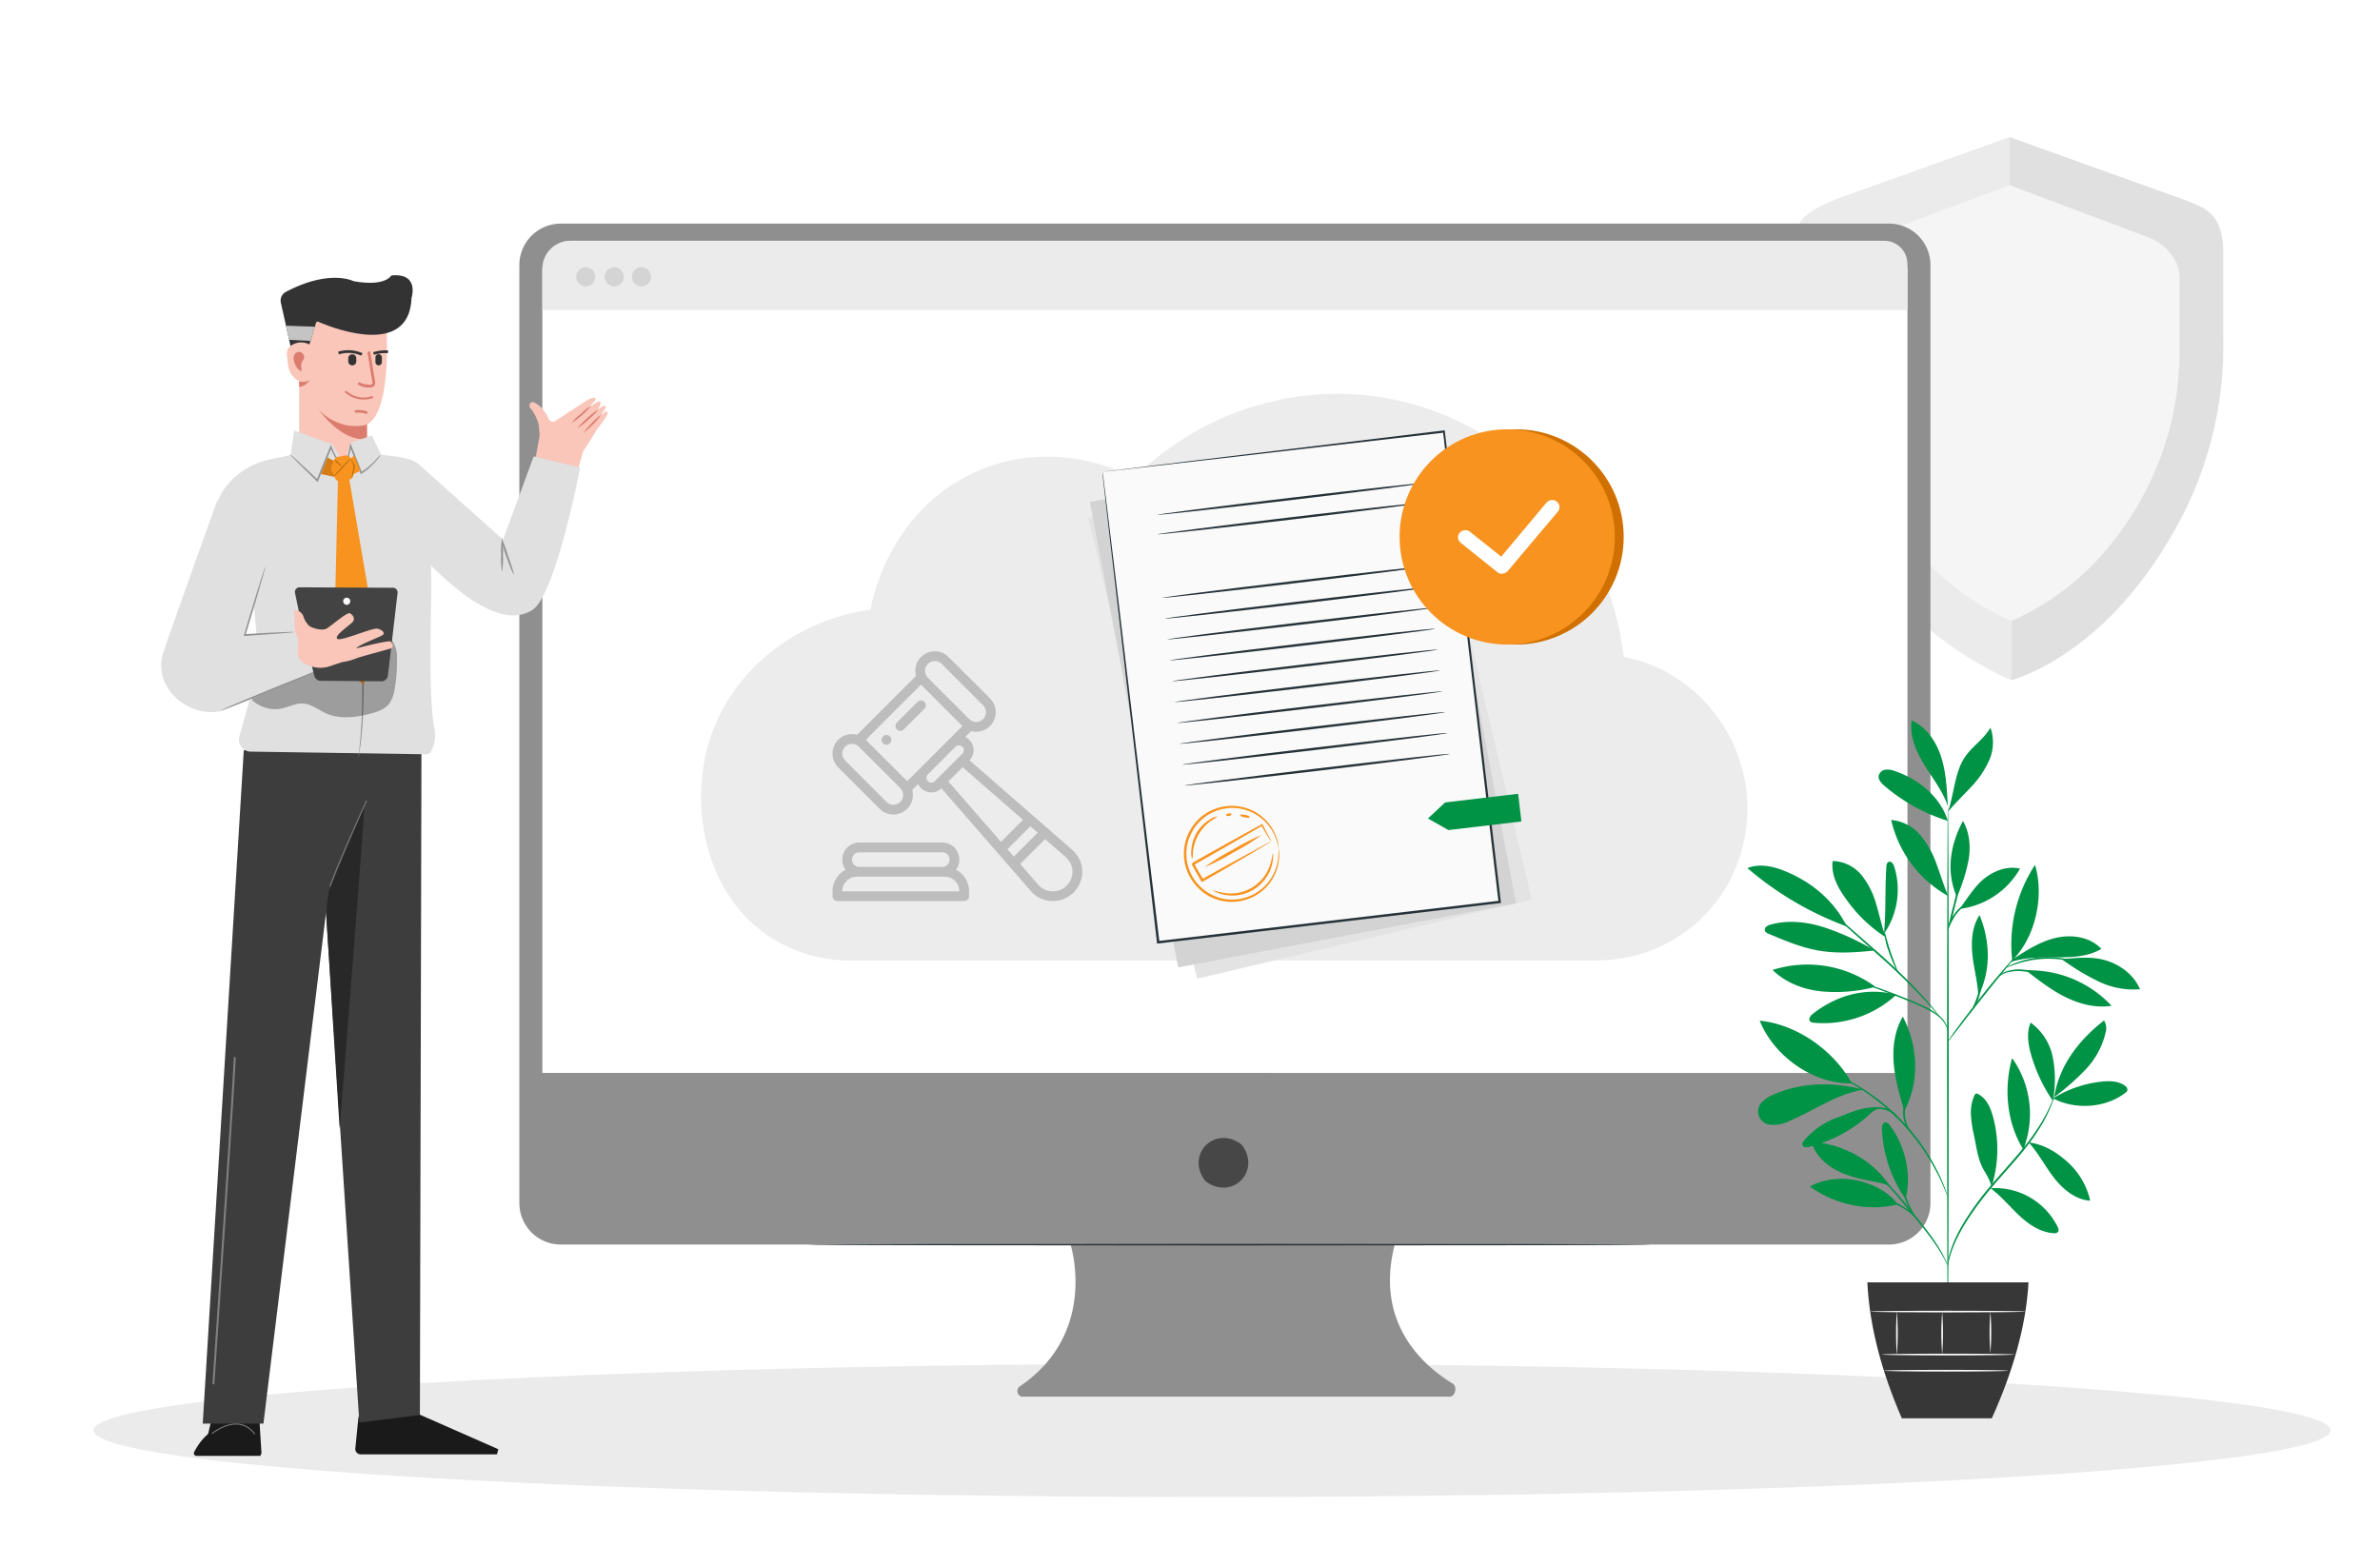 <svg width="486" height="320" fill="none" xmlns="http://www.w3.org/2000/svg"><ellipse cx="247.5" cy="292.075" rx="228.405" ry="13.618" fill="#EBEBEB"/><path d="M445.846 40.737 410.367 28 375.225 40.57c-4.487 2.118-8.418 3.387-8.418 7.555v20.818a78.675 78.675 0 0 0 11.574 41.41 72.059 72.059 0 0 0 32.355 28.549c14.374-4.663 25.086-17.106 31.636-27.743a78.576 78.576 0 0 0 11.58-41.404V51.043c-.025-5.962-3.187-8.868-8.106-10.306z" fill="#F5F5F5"/><path d="M410.736 126.826c-12.362-5.506-20.393-14.374-25.58-22.774A62.208 62.208 0 0 1 376 71.292V56.699c0-3.306 1.994-6.406 5.956-8.256l28.442-10.624V28L375.225 40.57c-3.687 1.612-8.418 3.387-8.418 7.568v20.805a78.675 78.675 0 0 0 11.574 41.41 72.059 72.059 0 0 0 32.355 28.549v-12.075z" fill="#EBEBEB"/><path d="M410.736 138.9a42.76 42.76 0 0 0 6.968-2.987 62.72 62.72 0 0 0 14.756-11.606 79.562 79.562 0 0 0 10.262-13.787 75.73 75.73 0 0 0 11.249-41.803v-17.18c0-8.557-4.375-9.188-8.125-10.8L410.367 28v9.812l28.748 10.806c3.963 1.874 5.956 4.943 5.956 8.25V71.46a62.196 62.196 0 0 1-9.162 32.761c-5.174 8.418-12.836 17.099-25.173 22.605V138.9z" fill="#E0E0E0"/><path d="M381.725 70.154a11.484 11.484 0 0 1-.531-2.881 49.67 49.67 0 0 1-.288-7.068c.038-1.382.132-2.694.257-3.888a8.212 8.212 0 0 1 .793-3.125 3.644 3.644 0 0 1 1.55-1.562c.481-.225.781-.213.788-.181a4.049 4.049 0 0 0-1.95 1.937 8.651 8.651 0 0 0-.625 3 76.185 76.185 0 0 0-.207 3.85c-.081 2.737 0 5.218.107 7.012.106 1.794.2 2.893.106 2.906zM382.25 79.21c-.175 0-.331-.85-.35-1.912-.019-1.063.1-1.919.269-1.919.168 0 .331.85.35 1.875.018 1.025-.1 1.95-.269 1.956z" fill="#fff"/><path d="M385.737 45.662H114.502a8.468 8.468 0 0 0-8.449 8.462v191.545a8.47 8.47 0 0 0 8.449 8.468h104.101s5.816 17.992-10.364 28.97c-.867.589-.472 2.097.576 2.097h87.211c1.13 0 1.598-2.062.635-2.653-6.44-3.95-15.901-12.658-11.856-28.414h100.932a8.465 8.465 0 0 0 8.462-8.468V54.124a8.461 8.461 0 0 0-8.462-8.462z" fill="#8F8F8F"/><path d="M253.738 233.988c3.688 5.275-2.087 11.05-7.362 7.362a1.84 1.84 0 0 1-.45-.456c-3.681-5.268 2.088-11.037 7.356-7.356.176.124.33.276.456.45z" fill="#474747"/><path d="M116.784 49.167h266.66a6.062 6.062 0 0 1 6.062 6.062v163.866H110.753V55.229a6.062 6.062 0 0 1 6.031-6.062z" fill="#fff"/><path d="M356.692 168.055a31.57 31.57 0 0 1-2.038 8.639c-4.615 11.806-15.982 19.419-28.444 19.419H173.52a29.618 29.618 0 0 1-16.406-4.855 29.499 29.499 0 0 1-4.299-3.477c-8.908-8.72-11.78-23.638-8.094-36.042 4.269-14.378 17.247-25.033 33.036-27.248.287-1.697 3.61-19.421 20.487-27.66 16.476-8.044 31.739-.143 33.343.726 15.686-15.339 38.182-20.942 58.629-14.517 22.244 6.985 38.516 27.065 41.358 51.085 15.651 3.014 26.589 17.838 25.118 33.93z" fill="#ECECEC"/><path d="M181.731 150.366a.997.997 0 1 0-1.408 1.412.997.997 0 0 0 1.408-1.412zM195.221 177.596a3.49 3.49 0 0 0-2.81-5.551h-16.933c-.931 0-1.807.363-2.465 1.021a3.464 3.464 0 0 0-1.021 2.465c0 .772.253 1.486.679 2.064a4.984 4.984 0 0 0-2.671 4.41v.997c0 .55.446.996.996.996h25.897c.55 0 .996-.446.996-.996v-.997a4.984 4.984 0 0 0-2.668-4.409zm-20.799-3.122a1.483 1.483 0 0 1 1.056-.437h16.933a1.495 1.495 0 0 1 1.057 2.551 1.486 1.486 0 0 1-1.057.437h-16.933a1.495 1.495 0 0 1-1.056-2.551zm-2.43 7.531a2.992 2.992 0 0 1 2.988-2.988H192.909a2.991 2.991 0 0 1 2.988 2.988h-23.905z" fill="#BDBDBD"/><path d="M220.073 174.848a6.245 6.245 0 0 0-1.2-1.378l-4.654-4.06a1.01 1.01 0 0 0-.396-.345l-2.815-2.455-13.028-11.364a2.962 2.962 0 0 0 .827-2.062c0-.799-.31-1.549-.876-2.114a2.962 2.962 0 0 0-.825-.582l1.205-1.205a3.988 3.988 0 0 0 3.846-1.03 3.956 3.956 0 0 0 1.168-2.817 3.956 3.956 0 0 0-1.168-2.817l-8.451-8.452a3.963 3.963 0 0 0-2.818-1.167 3.96 3.96 0 0 0-2.817 1.167 3.988 3.988 0 0 0-1.03 3.847l-12.025 12.025a3.978 3.978 0 0 0-1.031-.135 3.957 3.957 0 0 0-2.817 1.166 3.99 3.99 0 0 0 0 5.635l8.452 8.451a3.97 3.97 0 0 0 2.817 1.166 3.984 3.984 0 0 0 3.847-5.012l1.203-1.203c.144.302.34.581.584.824a2.97 2.97 0 0 0 2.113.875c.775 0 1.503-.293 2.062-.826l13.876 15.943c.038.06.083.117.135.169.018.018.037.034.055.05l4.135 4.751a5.926 5.926 0 0 0 5.376 2.048c1.875-.26 3.496-1.382 4.447-3.079 1.041-1.86.963-4.221-.197-6.014zm-30.593-39.272a1.979 1.979 0 0 1 1.408-.584c.532 0 1.033.208 1.409.584l8.452 8.451c.376.377.583.877.583 1.409s-.207 1.032-.583 1.409a1.994 1.994 0 0 1-2.817 0l-8.452-8.452a1.994 1.994 0 0 1 0-2.817zm-5.634 28.172a1.995 1.995 0 0 1-2.818 0l-8.451-8.452a1.994 1.994 0 0 1 1.408-3.4c.532 0 1.032.207 1.408.582l8.453 8.453c.776.777.776 2.04 0 2.817zm4.194-7.011-2.786 2.786-8.452-8.453 11.269-11.269 8.452 8.452-2.79 2.791-.027.026-5.632 5.632a.562.562 0 0 0-.034.035zm3.556 2.078-.006.006-.701.702a.99.99 0 0 1-.705.291.989.989 0 0 1-.704-.291.99.99 0 0 1-.292-.706c0-.26.099-.506.28-.691l5.658-5.658a.999.999 0 0 1 1.689.716.985.985 0 0 1-.292.704l-.697.697-.014.015-4.216 4.215zm2.063.755 2.911-2.911 12.326 10.751-4.498 4.498-10.739-12.338zm12.05 13.844 4.691-4.692 1.505 1.313-4.885 4.885-1.311-1.506zm12.823 6.475c-.643 1.148-1.73 1.905-2.982 2.079a3.96 3.96 0 0 1-3.596-1.378l-3.623-4.163 5.079-5.08 4.158 3.628.01.008c.311.265.587.583.822.946.753 1.164.806 2.755.132 3.96z" fill="#BDBDBD"/><path d="M188.775 143.323a.996.996 0 0 0-1.409 0l-4.226 4.226a.996.996 0 0 0 1.408 1.409l4.227-4.227a.995.995 0 0 0 0-1.408z" fill="#BDBDBD"/><path d="M116.446 49.167h268.36a4.7 4.7 0 0 1 4.681 4.7v9.418H110.753v-8.4a5.719 5.719 0 0 1 5.693-5.718z" fill="#EBEBEB"/><path d="M119.602 58.48a1.956 1.956 0 1 0 0-3.912 1.956 1.956 0 0 0 0 3.912zM125.439 58.48a1.956 1.956 0 1 0 .001-3.913 1.956 1.956 0 0 0-.001 3.913zM130.989 58.48a1.956 1.956 0 1 0 0-3.913 1.956 1.956 0 0 0 0 3.913z" fill="#D4D4D4"/><path d="M337.227 254.162c0 .094-38.591.163-86.182.163s-86.195-.069-86.195-.163c0-.093 38.585-.162 86.195-.162 47.61 0 86.182.075 86.182.162z" fill="#263238"/><path d="M419.227 224.294a23.367 23.367 0 0 1 10-3.431c1.625-.169 3.406-.119 4.718.868a.978.978 0 0 1 .481.863c-.075.246-.24.456-.462.587-4.056 3.094-10.193 3.487-14.712 1.113M419.484 224.012a48.748 48.748 0 0 0 6.443-5.668 16.317 16.317 0 0 0 4.037-7.468 3.022 3.022 0 0 0-.318-2.5c-5.138 4.012-9.169 9.199-10.162 15.624" fill="#009245"/><path d="M419.284 224.256a23.314 23.314 0 0 0-.125-8.456 11.435 11.435 0 0 0-4.5-6.981c-.888 2.075-.506 4.463.119 6.631a32.174 32.174 0 0 0 4.462 9.406M414.246 233.274c3.056.375 5.719 1.981 8 4.05a15.148 15.148 0 0 1 4.575 7.85c-3-.182-5.538-2.294-7.387-4.669-1.85-2.375-3.125-4.968-5.144-7.181M413.153 234.718a19.747 19.747 0 0 0-2.275-18.661c-1.744 6.193-1.1 13.186 2.275 18.661zM406.503 242.636a14.26 14.26 0 0 1 13.649 7.85c.169.337.319.769.094 1.069a1.014 1.014 0 0 1-.906.268c-2.688-.175-5.069-1.793-7.031-3.631-1.962-1.837-3.681-3.968-5.85-5.562M406.716 242.205a25.422 25.422 0 0 0 .256-14.187c-.5-1.831-1.344-3.75-3.031-4.606a.588.588 0 0 0-.463-.081.626.626 0 0 0-.294.338 8.546 8.546 0 0 0-.712 4.068c.096 1.39.305 2.769.625 4.125.531 2.5.812 5.225 2.194 7.393.326.523.62 1.066.881 1.625.262.556.262.75.5 1.187M389.11 244.83c1.306-4.962-.075-10.975-3.206-15.043-.225-.3-.531-.625-.906-.588-.581.057-.725.819-.7 1.4a27.177 27.177 0 0 0 4.812 14.231zM387.523 245.911c-6.025 1.569-12.937.044-17.949-3.65a14.515 14.515 0 0 1 9.718-1.193c3.244.743 6.212 2.199 8.231 4.843zM386.185 242.611c-3.374-5.506-9.843-9.099-16.292-9.424.743 2.625 2.899 4.662 5.331 5.893 2.431 1.231 5.143 1.769 7.818 2.288 1.044.2 2.5.425 3.125 1.249M388.779 226.581c-.912-3.125-1.837-6.287-2.087-9.543-.25-3.256.212-6.65 1.875-9.437 3.124 6.099 3.474 13.23.281 19.305M378.161 221.231c-3.687-6.706-11.212-12.055-18.824-12.805 2.937 7.312 10.949 12.961 18.824 12.805zM380.48 222.531c-5.5.838-10.181 4.375-15.324 6.475a6.879 6.879 0 0 1-3.463.669 2.715 2.715 0 0 1-2.583-3.433 2.713 2.713 0 0 1 .883-1.367 7.362 7.362 0 0 1 2.5-1.525c5.625-2.331 11.6-2.387 17.499-.975" fill="#009245"/><path d="M383.667 226.387c-1.25.357-1.675 1-2.663 1.838a28.583 28.583 0 0 1-11.618 5.968c-.443.113-1.025.156-1.25-.244-.225-.4.05-.775.3-1.087a15.97 15.97 0 0 1 7.025-4.756c2.681-1 5-2.2 8.206-1.944M387.254 203.107a21.973 21.973 0 0 1-16.874 5.737 1.127 1.127 0 0 1-.762-.275c-.425-.462.081-1.175.575-1.556 4.956-3.868 10.962-5.468 17.049-3.906" fill="#009245"/><path d="M382.998 201.532a23.495 23.495 0 0 0-21.036-3.468c2.65 2.606 6.325 4.012 9.999 4.375 3.697.338 7.425.023 11.012-.932M384.692 190.827c.487-4.944.168-8.85.512-13.825 0-.393.113-.875.481-1.018.519-.194.95.437 1.119.968a15.843 15.843 0 0 1-2.106 13.75" fill="#009245"/><path d="M385.048 191.377a28.998 28.998 0 0 1-8.199-7.969c-1.619-2.212-2.982-4.868-2.613-7.587a7.877 7.877 0 0 1 5.919 2.913 16.531 16.531 0 0 1 3.012 6.062c.656 2.175 1.112 4.412 1.875 6.556M376.992 189.139a66.23 66.23 0 0 1-20.167-11.874c2.406-.969 5.168-.394 7.574.581 5.506 2.219 10 5.969 12.699 11.249M382.779 194.083c-3.749.406-7.499.668-11.199.056-3.7-.613-7.062-2.05-10.456-3.475a1.206 1.206 0 0 1-.706-.544.814.814 0 0 1 .25-.893 2.29 2.29 0 0 1 .894-.419c3.687-1.031 7.668-.544 11.299.675a52.282 52.282 0 0 1 9.918 4.6zM404.041 203.257c2.543-5.125 2.375-11.105.181-16.393-1.544 2.356-1.731 5.35-1.45 8.125.281 2.775 1.138 5.687 1.188 8.499M414.19 198.145a22.848 22.848 0 0 1 16.993 7.237c-3.169.494-6.425-.319-9.306-1.725-2.881-1.406-5.437-3.381-7.974-5.337M421.015 195.858c3.125-.25 6.087-.625 9.068.281s5.7 2.987 6.912 5.862a16.38 16.38 0 0 1-8.499-1.606 48.632 48.632 0 0 1-7.5-4.537M410.909 195.964c2.794-1.831 5.625-3.694 8.906-4.45 3.281-.756 7.018-.194 9.287 2.256-2.631 1.544-5.825 1.725-8.875 1.719-3.05-.006-6.787-.038-9.668.981" fill="#009245"/><path d="M410.897 196.114c4.768-4.688 6.58-13.125 4.656-19.512a29.699 29.699 0 0 0-4.656 19.512zM397.772 182.833c-.9-2.087-1.531-4.287-2.337-6.412a18.512 18.512 0 0 0-3.337-5.918 8.748 8.748 0 0 0-5.913-3.062 23.827 23.827 0 0 0 11.469 15.43M400.154 185.608c1.487-2.05 3.212-4.831 5.23-6.362 2.019-1.531 4.65-2.456 7.113-1.875a16.573 16.573 0 0 1-12.343 8.237zM399.672 183.008a35.692 35.692 0 0 0 2.356-7.624c.394-2.638.15-5.45-1.193-7.75-2.619 4.95-3.463 10.262-1.294 15.431M397.747 167.634c-1.481-4.912-5.974-8.525-10.83-10.187a4.06 4.06 0 0 0-1.875-.281 1.654 1.654 0 0 0-1.4 1.169c-.175.831.512 1.581 1.162 2.137a37.012 37.012 0 0 0 12.968 7.162M397.697 163.616c-.193-3.163-.387-6.375-1.418-9.375-1.032-3-3.013-5.812-5.9-7.124-.488 3.2.919 6.381 2.619 9.13 1.699 2.75 3.749 5.344 4.774 8.412M397.772 165.797c1.25-3.581 1.357-8.125 3.494-11.249 1.5-2.181 3.9-3.663 5.187-5.969a9.094 9.094 0 0 1-.3 6.775 19.804 19.804 0 0 1-3.962 5.675c-1.588 1.693-2.944 2.962-4.419 4.756" fill="#009245"/><path d="M397.747 271.141c.094 0 .182-23.861.188-53.291.006-29.429-.069-53.303-.163-53.303-.093 0-.175 23.861-.181 53.303-.006 29.442.063 53.291.156 53.291z" fill="#009245"/><path d="M376.892 199.657c.289.142.59.255.9.338l2.469.831a146.67 146.67 0 0 1 8.049 3.012c3.106 1.275 5.969 2.388 7.619 3.819a5.576 5.576 0 0 1 1.531 2.025c.237.562.281.906.312.9a.7.7 0 0 0 0-.25 3.66 3.66 0 0 0-.175-.7 5.326 5.326 0 0 0-1.506-2.15 13.4 13.4 0 0 0-3.306-2.056 72.81 72.81 0 0 0-4.375-1.875c-3.124-1.25-5.993-2.269-8.124-2.925a66.358 66.358 0 0 0-2.5-.725 5.88 5.88 0 0 0-.894-.244z" fill="#009245"/><path d="M370.061 182.871s.075.1.25.269l.763.718 2.862 2.594 9.512 8.475c3.75 3.306 6.925 6.462 9.15 8.843a99.226 99.226 0 0 1 2.587 2.856l.694.794c.078.094.164.182.256.262 0 0-.056-.112-.2-.306-.144-.194-.356-.481-.625-.831a68.575 68.575 0 0 0-2.5-2.944 120.945 120.945 0 0 0-9.099-8.931c-3.75-3.3-7.119-6.249-9.581-8.399l-2.931-2.5-.813-.675c-.231-.163-.318-.238-.325-.225z" fill="#009245"/><path d="M387.46 198.289c.094-.044-.681-1.838-1.45-4.1-.768-2.262-1.149-4.181-1.249-4.162a14.13 14.13 0 0 0 .918 4.268c.33.978.716 1.936 1.156 2.869.152.404.362.783.625 1.125zM397.729 212.732c.209-.203.4-.425.568-.663l1.469-1.875c1.25-1.593 2.931-3.793 4.843-6.193 1.913-2.4 3.663-4.562 4.931-6.125a50.755 50.755 0 0 0 1.5-1.875c.197-.217.37-.453.519-.706-.23.185-.44.395-.625.625a84.208 84.208 0 0 0-1.587 1.788 149.763 149.763 0 0 0-5 6.062c-1.875 2.406-3.587 4.631-4.769 6.249-.624.819-1.062 1.482-1.381 1.95a4.005 4.005 0 0 0-.468.763z" fill="#009245"/><path d="M402.297 206.857a8.411 8.411 0 0 0 1.919-3.587c.36-1.171.506-2.396.431-3.619h-.15c.069.275.119.425.144.419.025-.006.031-.156 0-.444h-.15a16.746 16.746 0 0 1-.625 3.519 26.585 26.585 0 0 1-1.569 3.712zM408.203 199.433a6.372 6.372 0 0 1 1.337-.775 8.997 8.997 0 0 1 3.713-.294c1.265.104 2.519.313 3.75.625.505.158 1.021.284 1.543.375a5.205 5.205 0 0 0-1.475-.625 17.326 17.326 0 0 0-3.749-.713 8.134 8.134 0 0 0-3.832.413c-.533.167-.99.52-1.287.994zM409.603 197.639c0 .05.775-.313 2.05-.75a20.702 20.702 0 0 1 10.324-.788c1.319.238 2.119.488 2.138.425a2.393 2.393 0 0 0-.544-.231 12.804 12.804 0 0 0-1.55-.431 18.129 18.129 0 0 0-5.287-.369c-1.77.136-3.511.527-5.169 1.163-.501.191-.99.414-1.462.668-.331.157-.513.288-.5.313zM397.772 190.027a41.617 41.617 0 0 0 1.494-5.194 42.641 42.641 0 0 0 1.163-5.275 41.617 41.617 0 0 0-1.494 5.194 41.329 41.329 0 0 0-1.163 5.275z" fill="#009245"/><path d="M397.654 190.027a24.116 24.116 0 0 1 1.656-3.125 13.639 13.639 0 0 1 2.437-2.5 2.262 2.262 0 0 0-.944.487 7.549 7.549 0 0 0-1.774 1.832 6.796 6.796 0 0 0-1.375 3.306zM397.747 258.423c.038 0 .107-.575.375-1.587.398-1.426.934-2.81 1.6-4.131 1.644-3.375 4.644-7.644 8.456-11.925 1.875-2.156 3.75-4.193 5.281-6.143a43.178 43.178 0 0 0 3.75-5.444 25.947 25.947 0 0 0 1.875-4.037c.175-.494.306-.887.375-1.156.048-.133.082-.272.1-.413 0 0-.207.55-.625 1.519a29.713 29.713 0 0 1-1.988 3.969 45.991 45.991 0 0 1-3.812 5.362c-1.562 1.931-3.394 3.956-5.287 6.118-3.825 4.287-6.819 8.618-8.425 12.043a20.392 20.392 0 0 0-1.5 4.2c-.092.396-.163.796-.212 1.2-.005.143.008.285.037.425z" fill="#009245"/><path d="M378.905 237.137c.317.205.647.391.987.556.894.502 1.75 1.068 2.562 1.693a28.673 28.673 0 0 1 3.363 3.069c1.181 1.25 2.4 2.694 3.637 4.244 2.5 3.124 4.806 5.868 6.193 8.068.707 1.094 1.25 2.012 1.557 2.656.159.345.34.679.543 1a.814.814 0 0 0-.087-.281c-.075-.182-.175-.444-.338-.775a24.058 24.058 0 0 0-1.468-2.725c-1.35-2.256-3.65-5.05-6.131-8.125a73.514 73.514 0 0 0-3.675-4.256 27.475 27.475 0 0 0-3.45-3.043 17.882 17.882 0 0 0-2.643-1.613c-.325-.168-.594-.268-.769-.343-.175-.075-.281-.138-.281-.125z" fill="#009245"/><path d="M378.536 244.042c.688.15 1.385.25 2.087.3 1.676.174 3.333.501 4.95.975a15.02 15.02 0 0 1 4.431 2.325c1.025.794 1.506 1.444 1.556 1.406a1.9 1.9 0 0 0-.312-.481 8.202 8.202 0 0 0-1.094-1.087 13.441 13.441 0 0 0-4.481-2.463 22.212 22.212 0 0 0-5.031-.893 11.494 11.494 0 0 0-2.106-.082z" fill="#009245"/><path d="M390.948 248.292c.112-.062-.832-1.5-1.563-3.431s-.843-3.662-.968-3.643a3.44 3.44 0 0 0 .037 1.118c.108.902.317 1.789.625 2.644.318.846.725 1.657 1.212 2.419.17.331.391.633.657.893zM372.799 218.6c.108.067.22.125.337.175l.981.444c.432.187.95.418 1.538.731.587.312 1.281.625 1.993 1.05l1.138.625c.4.231.787.5 1.206.756.837.512 1.681 1.137 2.575 1.781a44.24 44.24 0 0 1 9.931 10.275c.625.918 1.206 1.781 1.687 2.637.244.425.5.825.719 1.25l.625 1.162c.406.732.693 1.425.975 2.025.281.6.506 1.131.675 1.563l.412 1c.041.119.098.232.169.337a1.507 1.507 0 0 0-.1-.362l-.356-1.019a16.252 16.252 0 0 0-.625-1.594c-.269-.625-.544-1.318-.938-2.062-.194-.375-.387-.769-.594-1.175-.206-.406-.462-.819-.7-1.25-.475-.869-1.068-1.744-1.674-2.675a42.618 42.618 0 0 0-10-10.349c-.906-.625-1.762-1.25-2.612-1.763-.419-.256-.819-.525-1.25-.75l-1.156-.625c-.732-.418-1.432-.718-2.032-1.006a15.853 15.853 0 0 0-1.568-.675l-1.006-.387a1.328 1.328 0 0 0-.35-.119z" fill="#009245"/><path d="M387.717 228.593a2.412 2.412 0 0 0-.819-1.25 5.18 5.18 0 0 0-3.306-1.249 9.024 9.024 0 0 0-3.475.681 5.097 5.097 0 0 0-1.319.625 7.652 7.652 0 0 0 1.394-.406 10.583 10.583 0 0 1 3.387-.569 5.366 5.366 0 0 1 3.125 1.112c.363.327.702.68 1.013 1.056zM389.941 230.893c.1-.056-.743-1.287-.937-3.056a12.572 12.572 0 0 1 .213-3.187 2.086 2.086 0 0 0-.388.893 6.345 6.345 0 0 0 .531 4.569c.132.301.331.569.581.781z" fill="#009245"/><path d="M414.228 261.854c-.513 9.118-3.263 18.393-7.5 27.767H388.36c-4.031-9.281-6.593-18.543-7.043-27.767h32.911z" fill="#373737"/><path d="M384.292 276.597c0 .094 6.056.175 13.518.175 7.462 0 13.518-.081 13.518-.175 0-.094-6.05-.175-13.518-.175-7.469 0-13.518.081-13.518.175zM384.704 279.903c0 .094 5.675.169 12.675.169 6.999 0 12.668-.075 12.668-.169 0-.094-5.669-.175-12.668-.175-7 0-12.675.075-12.675.175zM406.447 267.829a51.38 51.38 0 0 0 0 8.468 53.2 53.2 0 0 0 0-8.468z" fill="#FAFAFA"/><path d="M396.597 267.829a55.076 55.076 0 0 0 0 8.749 57.037 57.037 0 0 0 0-8.749zM387.348 267.754a59.327 59.327 0 0 0 0 8.943 57.296 57.296 0 0 0 0-8.943z" fill="#FAFAFA"/><path d="M381.898 267.829c0 .093 7.1.168 15.856.168 8.755 0 15.849-.075 15.849-.168 0-.094-7.094-.175-15.849-.175-8.756 0-15.856.081-15.856.175z" fill="#FAFAFA"/><path d="m85.658 288.845-12.452.453-.649 6.482a1.086 1.086 0 0 0 .651 1.106c.14.062.293.093.447.092h27.825l.278-1.044-16.1-7.089z" fill="#1A1A1A"/><path d="m62.895 152.39 2.752 25.446.943 8.626c2.252 34.68 4.514 69.353 6.786 104.018l6.184-.768 6.183-.768.325-137.997-23.172 1.443z" fill="#3D3D3D"/><path d="m65.647 177.837.943 8.625 2.767 44.01c1.677-20.999 5.163-65.155 5.024-65.884l-8.734 13.249z" fill="#282828"/><path d="m43.565 288.261-1.832 7.811 11.671.814-.58-9.201-9.26.576z" fill="#1A1A1A"/><path d="m79.861 151.331-30.082 1.874L41.4 290.703h12.39l13.303-108.565 12.768-30.807z" fill="#3D3D3D"/><path d="M53.218 297.294s.85-6.145-5.41-6.521c0 0-5.024-.361-8.154 5.73a.532.532 0 0 0 .216.724.542.542 0 0 0 .27.067h13.078z" fill="#1A1A1A"/><path fill-rule="evenodd" clip-rule="evenodd" d="M74.871 163.483a.1.1 0 0 1 .05.133l-.092-.042-.091-.042a.101.101 0 0 1 .133-.049zm-.133.049.091.042.092.042-.062.135-.176.386a552.096 552.096 0 0 0-2.734 6.107c-1.61 3.659-3.465 8.004-4.453 10.753a.1.1 0 1 1-.19-.068c.991-2.757 2.85-7.107 4.46-10.766a549.628 549.628 0 0 1 2.734-6.109l.176-.387.062-.135zM43.435 292.762a.1.1 0 0 1-.141-.014.1.1 0 0 1 .013-.141l.064.077-.064-.077v-.001h.002l.003-.003.012-.009a9.001 9.001 0 0 1 .865-.6 9.59 9.59 0 0 1 2.192-1.01c.876-.267 1.865-.397 2.852-.177.99.221 1.97.79 2.829 1.908a.1.1 0 0 1-.16.123c-.83-1.083-1.771-1.625-2.712-1.834-.944-.21-1.896-.088-2.75.172a9.388 9.388 0 0 0-2.145.99c-.27.166-.485.315-.633.423-.074.054-.13.098-.17.127l-.043.035-.01.008-.003.002v.001zM47.91 215.839a.2.2 0 0 1 .215.187c.007.111-.006.47-.032 1.023-.027.561-.07 1.337-.126 2.299-.111 1.922-.276 4.585-.477 7.736-.402 6.302-.947 14.561-1.496 22.771a22260.929 22260.929 0 0 1-2.156 31.921l-.05.729-.2-.013-.201-.014.05-.729a9482.118 9482.118 0 0 0 .642-9.438c.414-6.11.965-14.272 1.514-22.483.548-8.21 1.093-16.468 1.495-22.77.2-3.151.366-5.812.477-7.734.056-.961.099-1.736.126-2.295.027-.567.037-.895.032-.976a.201.201 0 0 1 .188-.214zm-4.336 66.854a.202.202 0 0 1-.187-.215l.2.014.202.014a.2.2 0 0 1-.215.187z" fill="gray"/><path d="M74.927 76.92v13.632c.39 2.003 1.064 6.634-.944 7.888-2.247 1.404-7.43-1.656-12.885-7.888V76.92h13.83z" fill="#F9C6B9"/><path d="M64.623 82.989s4.58 7.226 10.32 6.681v-3.865l-10.32-2.817z" fill="#DB7C6F"/><path d="M78.992 69.096s.794 16.977-4.882 17.79c-1.01.154-2.039.154-3.049 0a11.062 11.062 0 0 1-6.708-4.047c-1.085-1.342-2.17-2.688-3.255-4.04V62.635l17.894.79v5.671z" fill="#F9C6B9"/><path d="m57.343 61.776 1.993 8.922c.017.07.055.134.111.181l2.493 1.972a.311.311 0 0 0 .5-.15l2.104-6.807a.308.308 0 0 1 .428-.198c2.485 1.081 18.49 7.558 19.053-4.733v-.079c.143-.45 1.445-5.104-3.97-4.646a.312.312 0 0 0-.221.126c-.334.442-1.953 2.06-7.518 1.065h-.088c-.468-.229-5.24-2.367-13.876 2.185a2.016 2.016 0 0 0-1.008 2.161z" fill="#333"/><path d="M75.642 79.123a3.924 3.924 0 0 1-2.651-.718l.397-.395c.198.197.793.529 2.262.552a.422.422 0 0 0 .42-.394l-1.047-6.31.548-.096 1.064 6.414a.965.965 0 0 1-.294.694.996.996 0 0 1-.699.253z" fill="#DB7C6F"/><path d="M73.784 72.623a6.62 6.62 0 0 0-4.58-.269l-.167-.528a7.187 7.187 0 0 1 4.978.292l-.23.505zM76.396 72.449l-.222-.505a8.042 8.042 0 0 1 1.921-.379 7.172 7.172 0 0 1 1.167 0l-.047.553a8.207 8.207 0 0 0-1.08 0c-.591.039-1.175.15-1.739.331z" fill="#333"/><path d="M74.221 81.592a5.666 5.666 0 0 1-3.842-1.53l.293-.3a5.284 5.284 0 0 0 2.7 1.341c.907.15 1.839.058 2.699-.268l.15.394c-.639.24-1.317.362-2 .363z" fill="#DB7C6F"/><path d="M71.911 74.603a.797.797 0 0 1-.561-.231.787.787 0 0 1-.233-.558v-.655a.81.81 0 0 1 .24-.575.82.82 0 0 1 1.395.575v.655a.784.784 0 0 1-.523.743.798.798 0 0 1-.318.046zM77.975 72.978a.655.655 0 0 0-1.31 0v.97a.655.655 0 0 0 1.31 0v-.97z" fill="#333"/><path d="M74.904 84.566a5.005 5.005 0 0 0-1.064-.268 5.391 5.391 0 0 0-1.334 0l-.079-.52c.49-.064.987-.064 1.477 0 .404.052.8.15 1.183.29l-.183.498zM63.258 77.577a3.163 3.163 0 0 1-2.16 1.467v-1.23l2.16-.237z" fill="#DB7C6F"/><path d="M65.163 73.948c0 2.012-1.588 4.07-3.255 4.047-1.342 0-2.294-1.404-2.437-1.617-.548-.79-.635-1.578-.794-3.235a3.763 3.763 0 0 1 0-1.617c.437-1.112 1.984-1.759 3.255-1.578 1.85.174 3.23 2.13 3.23 4z" fill="#F9C6B9"/><path d="M62.106 72.93c0 .544-.413.647-.563 1.396-.151.75.198 1.286 0 1.397-.199.11-.643-.332-.842-.56a2.833 2.833 0 0 1-.563-1.12 1.953 1.953 0 0 1 0-1.673 1.14 1.14 0 0 1 1.063-.52 1.188 1.188 0 0 1 .905 1.08z" fill="#DB7C6F"/><path d="m64.302 66.712-5.902-.207.185.843.462 2.053 4.346.217.91-2.906z" fill="#C4C4C4"/><path d="M119.076 92.145c1.529-2.218 2.369-3.877 3.449-5.276 1.333-1.725 1.768-2.53 1.449-2.762-.319-.232-.268-.203-3.137 2.58 0 0 4.064-4.015 2.499-3.834-.688.08-4.1 3.378-4.1 3.378 2.985-2.4 3.724-3.776 3.34-4.204-.558-.63-4.666 3.414-4.666 3.414s3.195-3.023 3.622-3.726c.428-.703-.565-.529-1.318-.159-.754.37-5.391 3.523-6.753 4.349a.938.938 0 0 1-1.133.02.933.933 0 0 1-.265-.303c-.819-2.174-2.609-3.414-3.254-3.522a.722.722 0 0 0-.705.876c.03.141.102.27.205.37a8.43 8.43 0 0 1 1.218 2c.276.563.452 1.168.521 1.79.08.726.123 1.342.138 1.864l-2.065 11.524 7.245 5.074 3.71-13.453z" fill="#F9C6B9"/><path d="M119.127 88.405a20.154 20.154 0 0 0 3.833-3.914 21.297 21.297 0 0 0-3.833 3.914zM117.946 87.419a12.476 12.476 0 0 0 2.29-1.826 12.27 12.27 0 0 0 2.043-2.095 23.51 23.51 0 0 0-4.347 3.921h.014zM116.721 86.383a21.283 21.283 0 0 0 4.145-3.624 10.5 10.5 0 0 0-2.174 1.689 10.158 10.158 0 0 0-1.971 1.935z" fill="#DB7C6F"/><path d="m118.482 95.479-9.498-2.29-6.268 17.003L85.4 94.696c-1.848-1.348-5.021-1.515-7.434-1.82h-.188c-.935-.108-1.392-.246-1.957-.31-4.173 3.138-11.317 3.34-15.418.1 0 0-3.108.725-4.963 1.059-5.847 1.123-10.057 5.378-11.23 9.314l7.325 16.887 1.398 16.04-4.05 14.366a2.485 2.485 0 0 0 2.08 3.146l36.263.55.594-.29a6.756 6.756 0 0 0 .97-4.595c-1.564-6.871-.47-27.368-.804-33.66 7.115 6.915 14.962 12.648 20.693 9.097 4.775-2.979 9.803-29.101 9.803-29.101z" fill="#E0E0E0"/><path d="m59.236 93.697.84-5.806 7.906 2.907 2.231 3.928 1.384-4.313 4.333-1.493 1.855 3.856-3.181 4.501-5.963 1.21-9.405-4.79z" fill="#E0E0E0"/><path d="M70.35 95.624s-.115-.065-.296-.24a8.638 8.638 0 0 1-.725-.782 11.649 11.649 0 0 1-1.905-3.284h.29l-1.826 4.596c-.32.79-.63 1.55-.92 2.276l-.095.239-.188-.181c-1.594-1.544-2.97-2.9-3.942-3.864l-1.13-1.152a2.356 2.356 0 0 1-.377-.45c.169.103.325.224.464.363l1.196 1.08c1.014.928 2.42 2.247 4.035 3.776l-.282.058.905-2.276c.681-1.667 1.32-3.225 1.87-4.588l.152-.377.138.385a13.047 13.047 0 0 0 1.76 3.283c.536.703.906 1.109.877 1.138zM77.784 92.776c-.25.465-.562.894-.927 1.276a12.89 12.89 0 0 1-3.021 2.667l-.174.101-.073-.195c-.26-.725-.558-1.45-.876-2.254a73.343 73.343 0 0 1-1.268-3.306h.311c-.26 1.312-.587 2.385-.782 3.139a6.785 6.785 0 0 1-.34 1.189 4.57 4.57 0 0 1 .159-1.233c.144-.768.42-1.855.644-3.153l.102-.572.21.55c.362.986.819 2.095 1.297 3.284.319.79.609 1.558.862 2.269l-.246-.087a14.272 14.272 0 0 0 3.036-2.508c.338-.41.7-.8 1.087-1.167zM73.213 154.724s0-.21.044-.601c.043-.392.108-1 .18-1.732.073-.733.16-1.668.24-2.733.036-.536.072-1.109.116-1.71.043-.602.05-1.247.08-1.921.123-2.689.115-5.9.05-9.466-.065-3.566-.29-7.473-.565-11.597-.594-8.212-1.406-15.619-2.014-20.976-.305-2.652-.55-4.812-.725-6.349-.08-.725-.138-1.297-.188-1.725a3.474 3.474 0 0 1-.036-.609c.053.197.09.398.108.602.066.42.145.993.254 1.718.21 1.493.507 3.624.84 6.334.674 5.349 1.522 12.764 2.116 20.976.283 4.11.464 8.031.536 11.597.073 3.566 0 6.784-.123 9.48-.036.674-.073 1.312-.102 1.921-.028.609-.108 1.174-.152 1.711-.094 1.072-.174 1.993-.297 2.739-.123.747-.188 1.298-.246 1.718-.02.211-.058.42-.116.623zM102.52 116.759c-.181-1.14-.241-2.297-.181-3.45-.06-1.151 0-2.304.181-3.443.181 1.139.242 2.292.182 3.443.06 1.153 0 2.31-.182 3.45z" fill="#919191"/><path d="M104.94 117.194c0 .326-.485-.594-1.55-3.552a15.84 15.84 0 0 1-.956-3.754c.507 1.18.94 2.39 1.296 3.624a33.503 33.503 0 0 1 1.21 3.682z" fill="#919191"/><path d="m66.88 93.435 1.797.935-.34 3.022-2.797-.587 1.34-3.37z" fill="#D57C15"/><path d="m70.996 94.182 1.355-1.189 1.246 3.16-1.782.855-.82-2.826zM69.01 98.132l-.84 35.74 6.035 5.973 2.927-7.937-5.796-33.964-2.326.188z" fill="#F7931E"/><path d="M69.046 93.269a22 22 0 0 0 1.45-.254.986.986 0 0 1 1.08.493l.76 1.406c.109.204.145.44.101.667l-.304 1.572a.993.993 0 0 1-.826.79l-1.724.348a1 1 0 0 1-1.087-.529l-.812-1.696a1.035 1.035 0 0 1 0-.855l.602-1.355a.993.993 0 0 1 .76-.587z" fill="#F7931E"/><path d="M71.553 93.645a3.513 3.513 0 0 1-.456.573c-.297.34-.724.804-1.181 1.312-.456.507-.898.957-1.21 1.275a3.735 3.735 0 0 1-.536.508c.132-.207.285-.398.456-.573.297-.34.725-.804 1.189-1.312.463-.507.89-.956 1.21-1.283.161-.181.338-.349.528-.5zM69.793 95.29a4.139 4.139 0 0 1-.833-.724 3.9 3.9 0 0 1-.725-.805c.308.205.588.448.833.725.27.24.514.51.725.805zM71.807 97.58c.105-.695.248-1.385.428-2.065a2.037 2.037 0 0 0-.428-1.341 1.145 1.145 0 0 1-.21-.587s.087.217.297.536c.095.16.232.348.348.58.132.257.18.548.138.834-.116.587-.275 1.08-.37 1.45a2.85 2.85 0 0 1-.203.594z" fill="#9D5806"/><path opacity=".3" d="M51.52 142.976a6.847 6.847 0 0 0 5.956 1.71c1.5-.304 2.898-1.123 4.456-1.022 1.673.109 3.057 1.283 4.586 1.972 2.847 1.297 6.173.884 9.202.072 1.39-.37 2.84-.87 3.738-2a6.701 6.701 0 0 0 1.152-3.103c.349-2.036.5-4.102.45-6.168a5.893 5.893 0 0 0-.993-3.667 4.195 4.195 0 0 0-2.76-1.392 10.673 10.673 0 0 0-3.145.174 51.964 51.964 0 0 0-22.809 9.785" fill="#000"/><path d="M66.236 136.162s-19.2 8.582-21.15 9.039c-6.477 1.449-13.882-4.697-11.825-11.67.761-2.594 11.086-31.297 11.086-31.297l9.825 13.576-4.159 13.902 10.868-.725 5.355 7.175z" fill="#E0E0E0"/><path d="M60.011 129.073c-.249.063-.504.099-.76.109l-2.101.174a549.92 549.92 0 0 1-7.13.493h-.239l.072-.232.638-2.174c.97-3.248 1.87-6.176 2.536-8.299l.804-2.501c.087-.311.201-.614.34-.906a5.42 5.42 0 0 1-.217.942c-.18.66-.413 1.515-.724 2.537-.609 2.131-1.45 5.074-2.442 8.321-.217.725-.435 1.449-.645 2.174l-.166-.217c2.84-.167 5.347-.297 7.136-.377l2.102-.08c.266-.015.533-.002.796.036zM64.062 137.286c.036.087-4.174 1.899-9.42 4.059-5.245 2.16-9.498 3.834-9.535 3.747-.036-.087 4.174-1.906 9.42-4.059 5.245-2.153 9.535-3.805 9.535-3.747z" fill="#919191"/><path d="m61.758 128.436-1.515-7.371a.951.951 0 0 1 .935-1.138l19.07.094a.942.942 0 0 1 .897.665c.04.127.053.261.038.393l-1.971 16.874a1.327 1.327 0 0 1-1.319 1.167l-12.433-.102a1.324 1.324 0 0 1-1.268-.993l-2.434-9.589z" fill="#434343"/><path d="M60.077 124.558a2.012 2.012 0 0 1 1.877 1.276 4.299 4.299 0 0 0 1.275 2.044c.934.507 2.55.92 3.405.5.855-.42 4.253-3.479 4.847-3.138.594.34 1.109 1.101.515 1.783-.595.681-3.746 2.725-3.152 3.406.594.682 7.245-2.312 8.26-2.051 1.014.261 1.615.892 1.021 1.305-.594.413-5.108 2.109-5.361 2.71 0 0 6.81-1.79 7.064-1.362.254.427.681 1.102 0 1.362-.681.261-6.557 1.783-7.064 2.044-.848.337-1.73.58-2.63.725-.182 0-1.515.45-2.74.87a6.01 6.01 0 0 1-4.238-.109l-.688-.282a2.713 2.713 0 0 1-1.681-2.668l.145-2.319-.725-1.921-.13-4.175z" fill="#F9C6B9"/><path d="M71.524 122.768a.723.723 0 0 1-1.435.141.727.727 0 0 1 .71-.866.724.724 0 0 1 .725.725z" fill="#FAFAFA"/><path d="m290.556 89.566-68.332 16.141 22.237 94.143 68.332-16.141-22.237-94.143z" fill="#E3E3E3"/><path d="m291.54 89.42-68.982 13.085 18.026 95.039 68.983-13.084-18.027-95.04z" fill="#D3D3D3"/><path d="m294.846 88.096-69.725 8.265 11.387 96.062 69.724-8.265-11.386-96.062z" fill="#FAFAFA"/><path d="M225.124 96.374s.409-.07 1.236-.17l3.66-.458 14.028-1.715 50.78-6.132h.209v.22c3.211 26.92 7.159 60.151 11.436 96.045v.259h-.259l-69.734 8.236h-.229v-.239c-3.32-28.446-6.132-52.485-8.106-69.435-.997-8.435-1.745-15.105-2.273-19.682-.259-2.263-.449-3.988-.588-5.194-.06-.579-.11-.997-.14-1.336-.03-.34 0-.439 0-.439s0 .16.07.469c.07.309.099.757.169 1.346l.648 5.244c.559 4.587 1.376 11.267 2.403 19.722 1.994 16.95 4.916 40.879 8.326 69.255l-.26-.209 69.734-8.236-.229.289c-4.238-35.894-8.156-69.135-11.337-96.056l.24.18-50.71 5.852-14.079 1.615-3.709.42-1.286.149z" fill="#263238"/><path d="M291.587 115.607c0 .14-12.124 1.695-27.119 3.48-14.996 1.784-27.15 3.101-27.17 2.991-.02-.11 12.114-1.695 27.11-3.47 14.995-1.775 27.159-3.141 27.179-3.001zM290.59 98.657c0 .14-12.124 1.695-27.119 3.479-14.996 1.785-27.15 3.101-27.17 2.992-.02-.11 12.114-1.695 27.11-3.47 14.995-1.775 27.159-3.14 27.179-3.001zM290.59 102.645c0 .14-12.124 1.695-27.119 3.48-14.996 1.785-27.15 3.101-27.17 2.991-.02-.11 12.114-1.695 27.11-3.47 14.995-1.775 27.159-3.141 27.179-3.001zM292.086 119.864c0 .15-12.124 1.705-27.11 3.48-14.986 1.775-27.16 3.101-27.179 2.991-.02-.11 12.124-1.705 27.119-3.48 14.996-1.774 27.16-3.13 27.17-2.991zM292.594 124.102c0 .149-12.124 1.705-27.109 3.48-14.986 1.774-27.16 3.1-27.18 2.991-.02-.11 12.124-1.705 27.12-3.48 14.995-1.775 27.15-3.111 27.169-2.991zM293.103 128.389c0 .14-12.124 1.695-27.12 3.47-14.995 1.775-27.159 3.101-27.169 2.991-.01-.11 12.114-1.695 27.109-3.48 14.996-1.785 27.16-3.131 27.18-2.981zM293.601 132.647c0 .139-12.124 1.695-27.109 3.469-14.986 1.775-27.16 3.101-27.18 2.992-.02-.11 12.124-1.695 27.12-3.47 14.995-1.775 27.16-3.131 27.169-2.991zM294.11 136.904c0 .139-12.124 1.695-27.11 3.47-14.986 1.774-27.16 3.1-27.18 2.991-.019-.11 12.125-1.695 27.11-3.47 14.986-1.775 27.16-3.131 27.18-2.991zM294.609 141.161c0 .14-12.115 1.695-27.11 3.48-14.996 1.785-27.16 3.101-27.17 2.991-.01-.109 12.114-1.695 27.11-3.47 14.996-1.774 27.16-3.11 27.17-3.001zM295.117 145.419c0 .149-12.124 1.705-27.11 3.479-14.985 1.775-27.159 3.101-27.179 2.991-.02-.109 12.124-1.705 27.119-3.479 14.996-1.775 27.15-3.131 27.17-2.991zM295.626 149.686c0 .14-12.125 1.695-27.12 3.47-14.996 1.775-27.16 3.101-27.17 2.991-.01-.11 12.114-1.705 27.11-3.48 14.996-1.774 27.16-3.13 27.18-2.981zM296.124 153.944c0 .139-12.124 1.695-27.11 3.469-14.985 1.775-27.159 3.101-27.179 2.992-.02-.11 12.124-1.695 27.119-3.48 14.996-1.785 27.16-3.131 27.17-2.981z" fill="#263238"/><path d="M261.108 173.206c-.07 0-.12-.837-.668-2.243a9.623 9.623 0 0 0-4.078-4.706 9.39 9.39 0 0 0-8.974-.249 8.364 8.364 0 0 0-2.183 1.545 8.635 8.635 0 0 0-1.725 2.194 9.287 9.287 0 0 0 1.296 10.967 9.434 9.434 0 0 0 4.676 2.732 9.452 9.452 0 0 0 7.481-1.406 9.458 9.458 0 0 0 4.025-6.461c.209-1.495.06-2.333.13-2.343a7.47 7.47 0 0 1 .069 2.373 9.612 9.612 0 0 1-2.129 5.027 9.612 9.612 0 0 1-4.521 3.059 9.778 9.778 0 0 1-5.105.23 9.102 9.102 0 0 1-2.622-.997 9.21 9.21 0 0 1-2.363-1.895 9.726 9.726 0 0 1-1.366-11.536 9.418 9.418 0 0 1 1.815-2.313 9.3 9.3 0 0 1 2.323-1.605 9.762 9.762 0 0 1 5.065-.997 9.633 9.633 0 0 1 8.365 6.301c.285.744.45 1.528.489 2.323z" fill="#F7931E"/><path d="M259.602 171.891a8.3 8.3 0 0 1-.588-.898l-1.476-2.442.209.059c-3.11 1.835-8.215 4.766-14.008 8.047 0-.16-.1.349.1-.359v.049l.059.11.12.219.249.439.489.858.997 1.685-.349-.1a988.08 988.08 0 0 1 10.02-5.524l2.992-1.625c.717-.379 1.126-.578 1.156-.578a7.7 7.7 0 0 1-.997.638l-2.891 1.715a603.062 603.062 0 0 1-10.061 5.823l-.219.119-.13-.219-.947-1.675-.488-.868-.25-.428-.119-.22-.07-.109v-.06c.199-.708.06-.2.1-.359 5.792-3.27 10.967-6.132 14.118-7.857l.139-.07.07.13a86.891 86.891 0 0 1 1.366 2.602c.164.286.301.586.409.898zM259.911 174.263c.071.223.091.457.06.688a7.342 7.342 0 0 1-.289 1.845 8.358 8.358 0 0 1-9.701 5.912 7.118 7.118 0 0 1-1.775-.588c-.399-.199-.588-.339-.579-.369.01-.03.898.379 2.413.589a8.401 8.401 0 0 0 9.283-5.664c.508-1.435.488-2.413.588-2.413zM248.635 166.706c-.419.328-.858.628-1.317.897a8.846 8.846 0 0 0-3.699 6.262 12.39 12.39 0 0 1-.139 1.585 3.238 3.238 0 0 1-.22-1.605 7.89 7.89 0 0 1 3.859-6.551 3.208 3.208 0 0 1 1.516-.588zM251.476 166.267c0 .139-.2.299-.499.348-.299.05-.558 0-.588-.159-.03-.159.2-.299.499-.349.299-.05.558.02.588.16zM255.215 166.855c0 .14-.499.16-1.047.05-.548-.11-.997-.319-.937-.458.06-.14.498-.16 1.047-.05.548.109.967.319.937.458z" fill="#F7931E"/><path d="M257.638 170.495a42.978 42.978 0 0 1-5.703 3.529 45.068 45.068 0 0 1-5.983 3.071 42.996 42.996 0 0 1 5.704-3.53 44.283 44.283 0 0 1 5.982-3.07z" fill="#F7931E"/><path d="m295.107 163.858 14.896-1.765.668 5.643-14.896 1.765-4.188-2.363 3.52-3.28z" fill="#009245"/><path d="M309.584 131.617c12.138 0 21.977-9.84 21.977-21.977 0-12.138-9.839-21.977-21.977-21.977s-21.977 9.84-21.977 21.977 9.839 21.977 21.977 21.977z" fill="#CF7000"/><path d="M307.778 131.617c12.138 0 21.977-9.84 21.977-21.977 0-12.138-9.839-21.977-21.977-21.977-12.137 0-21.977 9.84-21.977 21.977s9.84 21.977 21.977 21.977z" fill="#F7931E"/><path d="M306.73 117.175a1.525 1.525 0 0 1-.946-.32l-7.507-6.02a1.444 1.444 0 0 1-.538-.976 1.43 1.43 0 0 1 .327-1.06c.125-.148.279-.271.454-.362a1.549 1.549 0 0 1 1.146-.11c.189.056.365.147.518.268l6.366 5.076 9.249-11.038a1.516 1.516 0 0 1 1.008-.52c.393-.038.787.075 1.094.317a1.442 1.442 0 0 1 .545.982 1.415 1.415 0 0 1-.335 1.068l-10.21 12.114c-.26.292-.625.479-1.021.523l-.15.058z" fill="#fff"/></svg>